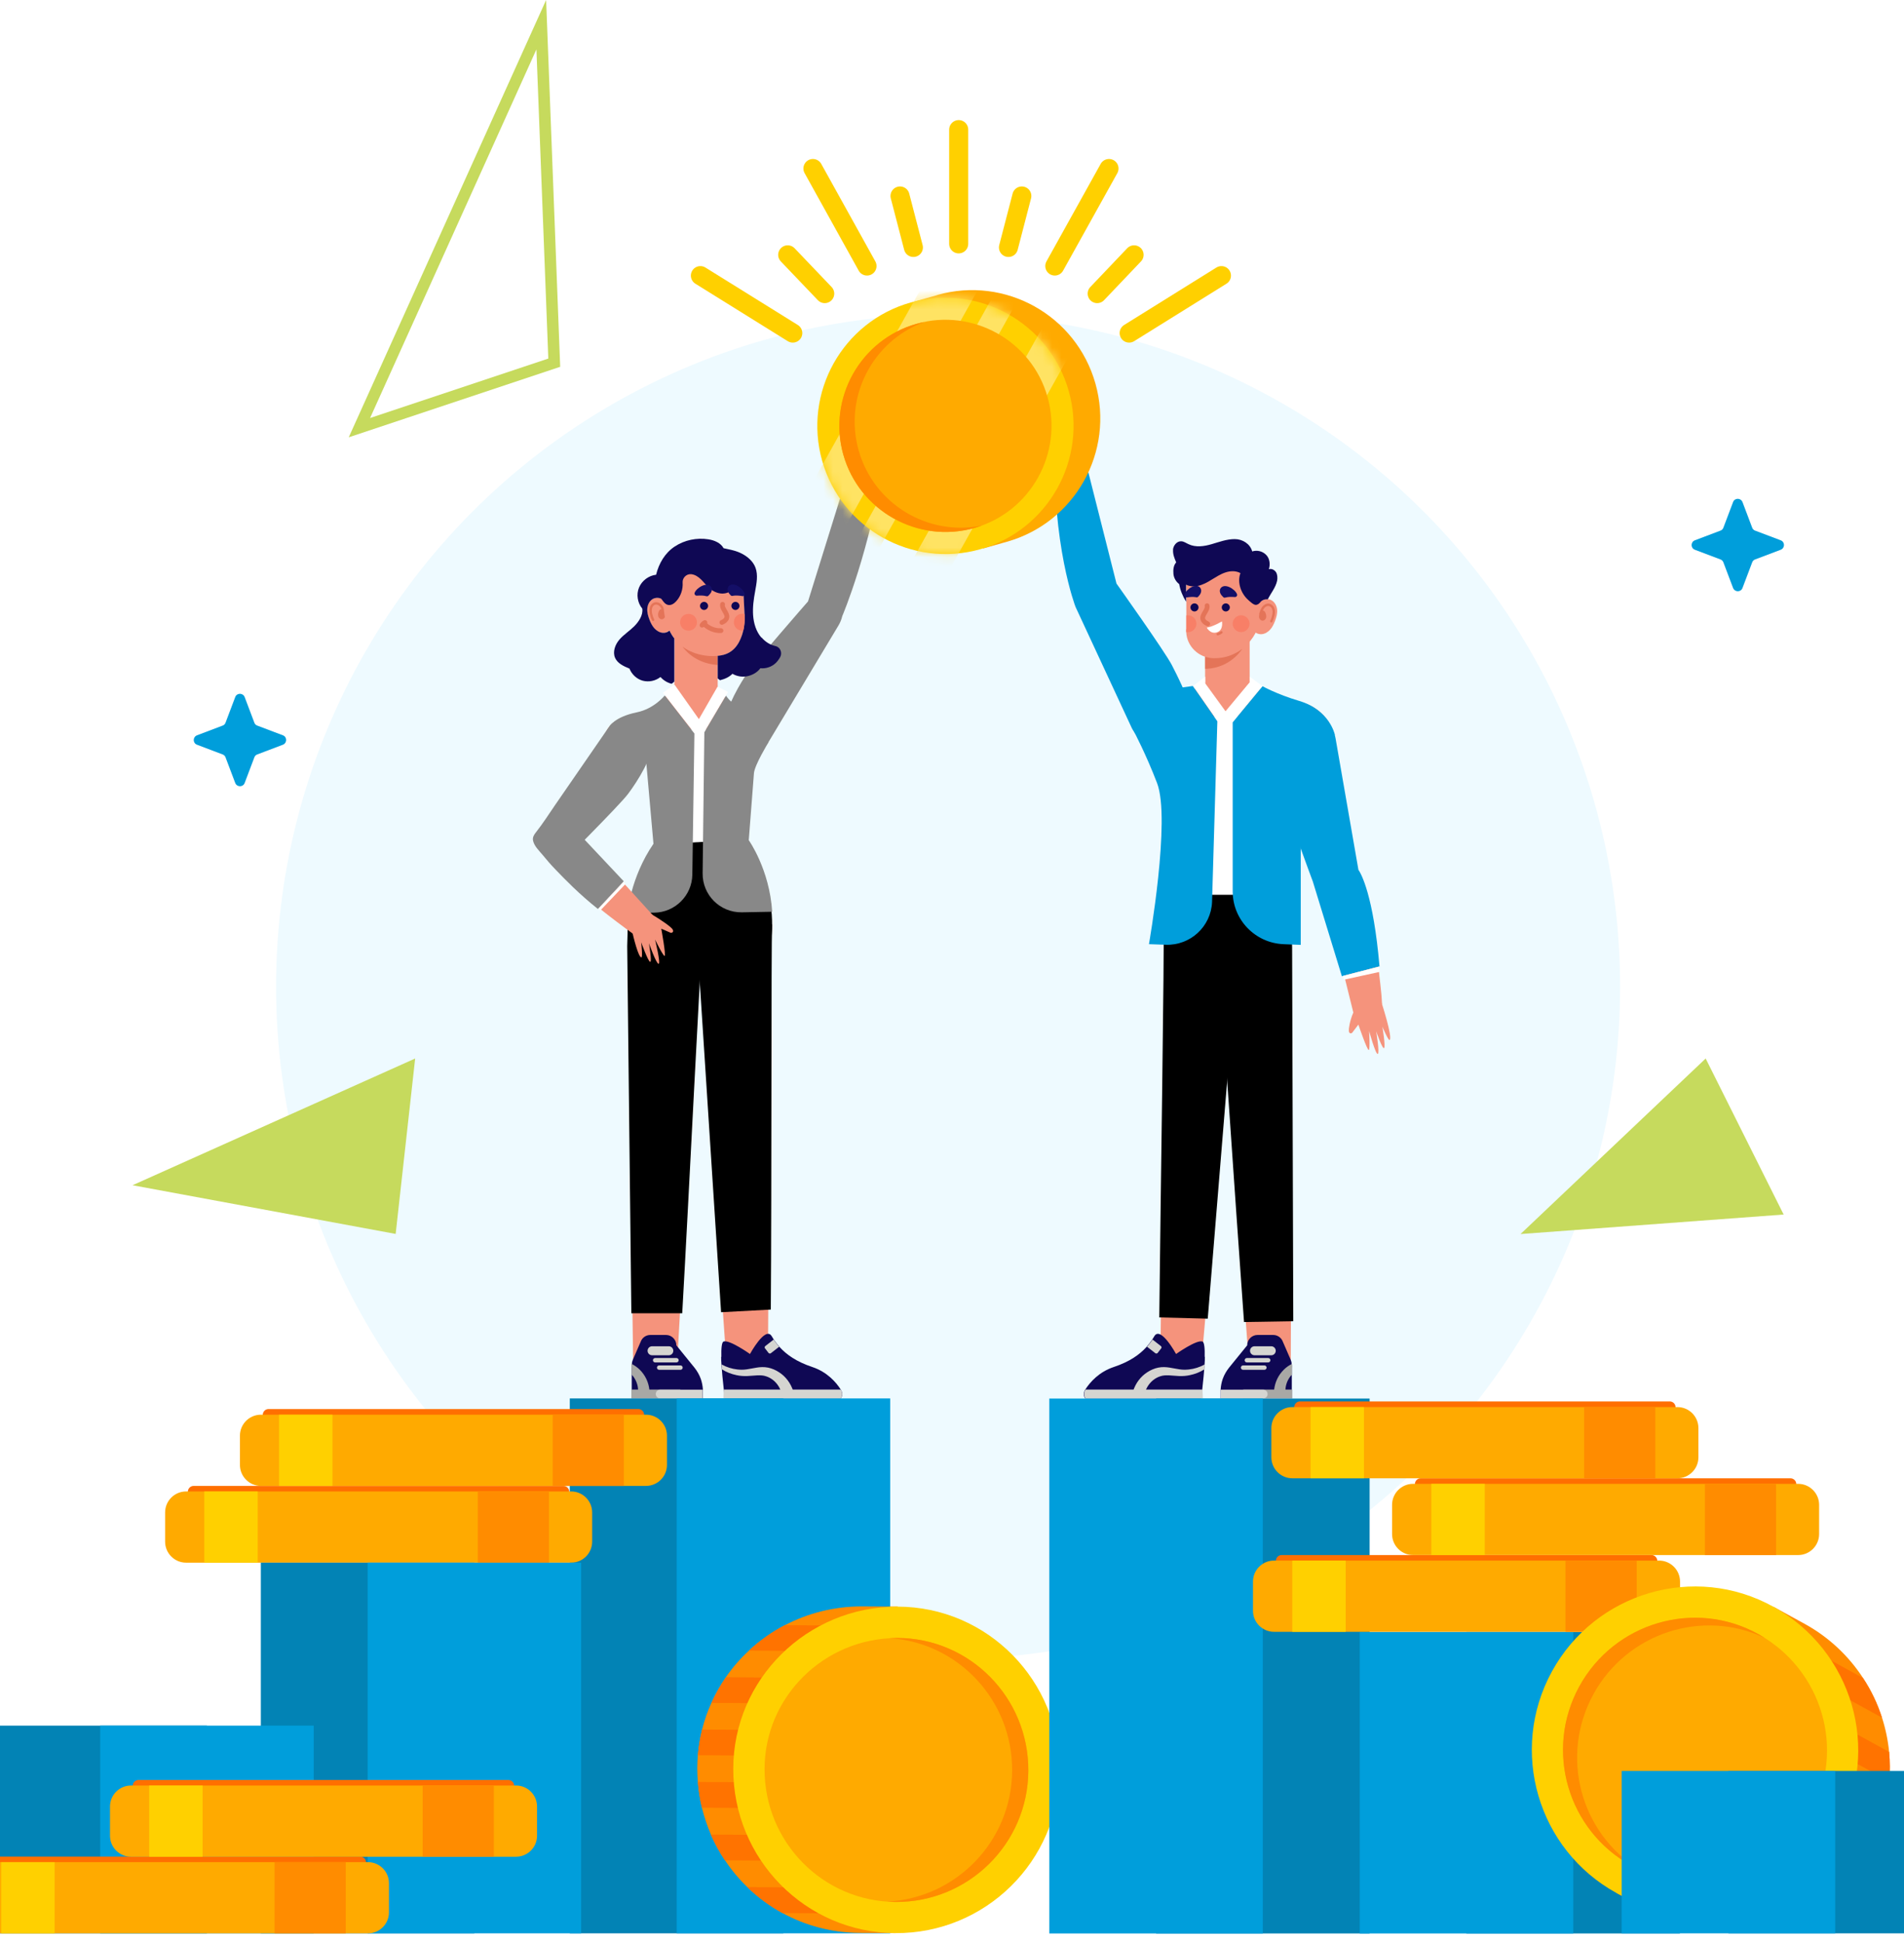 <svg width="200" height="204" viewBox="0 0 200 204" fill="none" xmlns="http://www.w3.org/2000/svg">
<g clip-path="url(#clip0_46_1192)">
<g filter="url(#filter0_g_46_1192)">
<circle cx="99.589" cy="103.589" r="70.589" fill="#EEFAFF"/>
</g>
<path d="M58.843 38.508L57.365 0L36.633 45.912L58.855 38.508H58.843ZM57.595 37.648L38.874 43.888L56.347 5.186L57.595 37.648Z" fill="#C6DA5D"/>
<path d="M13.922 124.44L41.561 129.553L43.609 111.135L13.922 124.44Z" fill="#C6DA5D"/>
<path d="M159.719 129.565L187.358 127.517L179.167 111.135L159.719 129.565Z" fill="#C6DA5D"/>
<path d="M183.037 52.716L184.055 55.406C184.103 55.552 184.225 55.661 184.358 55.709L187.048 56.727C187.508 56.897 187.508 57.539 187.048 57.721L184.358 58.739C184.213 58.787 184.103 58.908 184.055 59.041L183.037 61.731C182.868 62.192 182.225 62.192 182.044 61.731L181.026 59.041C180.977 58.896 180.856 58.787 180.723 58.739L178.033 57.721C177.572 57.551 177.572 56.909 178.033 56.727L180.723 55.709C180.868 55.661 180.977 55.54 181.026 55.406L182.044 52.716C182.213 52.256 182.855 52.256 183.037 52.716Z" fill="#009EDB"/>
<path d="M25.701 73.188L26.719 75.878C26.767 76.024 26.889 76.133 27.022 76.181L29.712 77.199C30.172 77.369 30.172 78.011 29.712 78.193L27.022 79.211C26.877 79.259 26.767 79.38 26.719 79.514L25.701 82.204C25.532 82.664 24.889 82.664 24.708 82.204L23.69 79.514C23.641 79.368 23.52 79.259 23.387 79.211L20.697 78.193C20.236 78.023 20.236 77.381 20.697 77.199L23.387 76.181C23.532 76.133 23.641 76.012 23.69 75.878L24.708 73.188C24.877 72.728 25.52 72.728 25.701 73.188Z" fill="#009EDB"/>
<path d="M130.828 138.318C131.107 142.087 131.289 144.522 131.289 144.522H135.578L135.602 138.185L130.84 138.318H130.828Z" fill="#F5937C"/>
<path d="M117.292 61.29C117.292 61.29 122.381 68.439 123.096 69.832C123.605 70.814 124.719 73.031 125.192 74.715C125.434 75.612 125.24 76.569 124.707 77.333C123.774 78.229 123.447 78.072 122.684 78.46C121.412 79.09 119.436 77.612 118.879 76.424L112.978 63.725C112.978 63.725 110.446 57.218 110.809 46.24L113.426 46.046L117.28 61.278L117.292 61.29Z" fill="#009EDB"/>
<path d="M121.887 144.535H126.067L126.685 137.507L121.948 137.374C121.899 141.675 121.875 144.535 121.875 144.535H121.887Z" fill="#F5937C"/>
<path d="M130.243 94.684L122.222 97.216C122.319 99.664 121.907 125.704 121.773 138.318L126.863 138.451L130.049 99.482L130.231 94.684H130.243Z" fill="black"/>
<path d="M124.602 66.064C124.602 66.161 124.602 66.258 124.602 66.355C124.662 67.87 125.934 69.093 127.485 69.106H127.691C130.309 69.069 132.453 66.791 132.453 64.174V61.108C132.453 61.108 132.49 58.733 130.357 58.249C128.891 57.921 126.71 58.576 125.498 59.024C124.965 59.218 124.614 59.727 124.614 60.284V65.967C124.614 65.967 124.614 66.028 124.614 66.052L124.602 66.064Z" fill="#F5937C"/>
<path d="M126.588 72.644H131.266V64.646H126.588V72.644Z" fill="#F5937C"/>
<path d="M132.128 63.907C132.128 63.567 132.297 63.228 132.588 63.046C132.879 62.865 133.254 62.852 133.557 63.022C133.909 63.216 134.115 63.616 134.151 64.016C134.187 64.416 134.078 64.816 133.933 65.191C133.812 65.518 133.654 65.846 133.424 66.1C133.194 66.354 132.879 66.56 132.527 66.585C132.176 66.609 131.813 66.451 131.643 66.136C131.461 65.773 131.582 65.337 131.643 64.937C131.691 64.537 131.885 64.21 132.14 63.895L132.128 63.907Z" fill="#F5937C"/>
<path d="M133.012 64.683C133.012 64.804 132.988 64.913 132.915 65.01C132.842 65.107 132.733 65.168 132.624 65.168C132.467 65.168 132.321 65.034 132.273 64.889C132.224 64.731 132.261 64.574 132.309 64.416C132.346 64.319 132.406 64.222 132.491 64.162C132.83 63.932 133 64.428 133 64.683H133.012Z" fill="#E47458"/>
<path d="M132.398 64.44C132.471 64.21 132.544 63.98 132.689 63.786C132.835 63.592 133.077 63.459 133.319 63.507C133.525 63.556 133.695 63.725 133.756 63.931C133.828 64.137 133.804 64.356 133.768 64.561C133.719 64.792 133.646 65.022 133.537 65.228" stroke="#E47458" stroke-width="0.25" stroke-linecap="round" stroke-linejoin="round"/>
<path d="M126.594 68.96V70.22H126.618C128.23 70.196 129.635 69.372 130.495 68.124C129.708 68.717 128.738 69.093 127.684 69.105H127.49C127.187 69.105 126.885 69.044 126.606 68.96H126.594Z" fill="#E47458"/>
<path d="M140.207 77.672C140.05 76.133 139.02 74.715 137.578 74.049C136.681 73.637 135.675 73.503 134.718 73.249C133.385 72.897 132.125 72.279 131.035 71.443H126.842C125.752 72.279 124.491 72.885 123.159 73.249C122.541 73.418 121.911 73.528 121.305 73.685C121.377 75.018 121.511 76.339 121.717 77.672H140.219H140.207Z" fill="#F5937C"/>
<path d="M136.314 77.102L135.551 94.26H122.392L121.531 76.739L136.314 77.102Z" fill="white"/>
<path d="M130.226 75.248H126.93V78.374H130.226V75.248Z" fill="white"/>
<path d="M122.637 93.946H135.142L135.554 94.261C135.554 94.261 135.929 98.962 135.554 99.568C135.178 100.174 124.964 101.313 122.407 99.568C122.407 99.568 121.983 95.533 122.383 94.261C122.419 94.164 122.504 94.055 122.625 93.946H122.637Z" fill="black"/>
<path d="M135.727 99.495L135.594 94.697L127.742 97.229C127.997 99.737 129.778 126.553 130.675 138.803L135.848 138.718L135.727 99.507V99.495Z" fill="black"/>
<path d="M123.211 57.727C123.247 57.266 123.623 56.806 124.083 56.83C124.362 56.842 124.592 57.024 124.847 57.133C125.598 57.496 126.483 57.363 127.27 57.133C128.07 56.903 128.857 56.6 129.694 56.6C130.518 56.6 131.317 57.097 131.535 57.896C132.044 57.727 132.626 57.872 133.001 58.26C133.377 58.636 133.45 59.266 133.28 59.762C133.559 59.665 133.886 59.835 134.044 60.09C134.189 60.344 134.201 60.671 134.153 60.962C134.007 61.677 133.498 62.271 133.171 62.925C132.965 62.901 132.747 62.949 132.577 63.058C132.529 63.095 132.468 63.131 132.432 63.167C132.299 63.349 132.129 63.507 131.899 63.507C131.644 63.495 131.305 63.155 131.111 62.986C130.348 62.307 129.936 61.132 130.299 60.174C129.827 59.908 129.233 59.932 128.724 60.102C128.203 60.271 127.755 60.574 127.282 60.853C126.822 61.144 126.337 61.41 125.804 61.519C125.404 61.604 124.956 61.568 124.592 61.386V63.179C124.241 62.61 123.974 61.98 123.865 61.325C123.526 61.071 123.296 60.671 123.259 60.247C123.223 59.823 123.259 59.362 123.55 59.047C123.368 58.623 123.187 58.187 123.223 57.727H123.211Z" fill="#0F0854"/>
<path d="M142.688 91.304L140.289 77.514C140.071 76.23 138.544 74.279 137.151 74.558C136.315 74.728 136.048 74.497 134.909 75.115C134.194 75.709 133.758 76.594 133.758 77.527C133.758 79.284 134.279 81.707 134.509 82.798C134.836 84.337 137.902 92.552 137.902 92.552L140.955 102.5L144.905 101.47C144.263 93.982 142.967 91.716 142.688 91.316V91.304Z" fill="#009EDB"/>
<path d="M141.195 102.427L142.189 106.438L144.697 105.675C144.697 105.675 145.17 105.457 145.17 105.408C145.109 103.954 144.891 102.67 144.794 101.494L141.195 102.427Z" fill="#F5937C"/>
<path d="M143.972 104.512C143.972 104.512 144.408 103.894 145.123 105.275C145.123 105.275 146.31 108.922 145.971 109.189C145.838 109.298 145.208 107.795 145.208 107.795C145.208 107.795 145.559 109.855 145.389 110.037C145.22 110.219 144.553 108.268 144.553 108.268C144.553 108.268 144.941 110.558 144.723 110.655C144.505 110.752 143.814 108.256 143.814 108.256C143.814 108.256 143.935 110.182 143.778 110.243C143.62 110.316 142.687 107.577 142.687 107.577L142.021 108.45C142.021 108.45 141.718 108.631 141.682 108.232C141.645 107.82 142.142 104.924 143.996 104.524L143.972 104.512Z" fill="#F5937C"/>
<path d="M128.336 63.773C128.336 64.004 128.53 64.198 128.761 64.198C128.991 64.198 129.185 64.004 129.185 63.773C129.185 63.543 128.991 63.349 128.761 63.349C128.53 63.349 128.336 63.543 128.336 63.773Z" fill="#0F0854"/>
<path d="M125.047 63.773C125.047 64.004 125.241 64.198 125.471 64.198C125.702 64.198 125.896 64.004 125.896 63.773C125.896 63.543 125.702 63.349 125.471 63.349C125.241 63.349 125.047 63.543 125.047 63.773Z" fill="#0F0854"/>
<path d="M129.677 62.683C129.29 62.659 129.023 62.659 128.696 62.744C128.611 62.768 128.538 62.768 128.405 62.598C128.187 62.392 128.042 62.065 128.199 61.786C128.611 61.156 129.726 61.847 129.932 62.368C130.017 62.526 129.859 62.719 129.677 62.683Z" fill="#140F67"/>
<path d="M124.404 62.428C124.573 61.895 125.64 61.132 126.088 61.725C126.27 62.004 126.148 62.331 125.942 62.55C125.821 62.719 125.749 62.731 125.664 62.707C125.337 62.646 125.07 62.671 124.682 62.719C124.513 62.768 124.343 62.586 124.416 62.416L124.404 62.428Z" fill="#140F67"/>
<path d="M126.792 63.592C126.852 63.835 126.695 64.077 126.561 64.307C126.428 64.525 126.283 64.78 126.355 65.022C126.416 65.24 126.634 65.398 126.864 65.495" stroke="#E47458" stroke-width="0.5" stroke-linecap="round" stroke-linejoin="round"/>
<path d="M129.484 65.483C129.484 65.98 129.884 66.367 130.369 66.367C130.854 66.367 131.253 65.967 131.253 65.483C131.253 64.998 130.854 64.598 130.369 64.598C129.884 64.598 129.484 64.998 129.484 65.483Z" fill="#F87F67"/>
<path d="M124.602 66.064C124.602 66.161 124.602 66.258 124.602 66.355C124.65 66.367 124.711 66.379 124.771 66.379C125.268 66.379 125.668 65.98 125.668 65.483C125.668 64.986 125.268 64.598 124.771 64.598C124.711 64.598 124.662 64.598 124.614 64.622V65.992C124.614 65.992 124.614 66.052 124.614 66.076L124.602 66.064Z" fill="#F87F67"/>
<path d="M128.357 65.24C128.357 65.24 127.412 65.809 126.758 65.894C126.758 65.894 127.158 66.658 127.885 66.367C128.527 66.112 128.357 65.24 128.357 65.24Z" fill="white"/>
<path d="M128.302 66.392C128.193 66.477 128.06 66.549 127.914 66.586" stroke="#E47458" stroke-width="0.25" stroke-linecap="round" stroke-linejoin="round"/>
<path d="M126.565 142.451C126.565 142.705 126.553 142.972 126.529 143.251C126.529 143.42 126.505 143.59 126.493 143.76C126.468 144.002 126.456 144.244 126.432 144.487C126.384 145.008 126.335 145.492 126.287 145.892C126.226 146.45 126.178 146.825 126.178 146.825H114C114 146.825 113.649 146.425 114 145.892C114.497 145.117 115.43 144.05 116.981 143.529C118.689 142.96 119.707 142.209 120.398 141.457C120.422 141.433 120.446 141.409 120.458 141.385C120.664 141.154 120.834 140.924 120.991 140.706C121.016 140.682 121.028 140.658 121.04 140.633C121.125 140.512 121.185 140.391 121.258 140.282C121.924 139.191 123.536 142.16 123.536 142.16C123.536 142.16 125.705 140.621 126.311 140.851C126.505 140.924 126.565 141.591 126.541 142.463L126.565 142.451Z" fill="#0F0854"/>
<path d="M126.312 145.891C126.349 146.448 126.349 146.824 126.349 146.824H114.026C114.026 146.824 113.687 146.412 114.026 145.891H126.325H126.312Z" fill="#D5D5D1"/>
<path d="M121.975 141.565L121.611 142.038C121.551 142.122 121.43 142.135 121.357 142.074L120.484 141.395C120.69 141.165 120.86 140.935 121.018 140.717C121.042 140.693 121.054 140.668 121.066 140.644L121.938 141.323C122.023 141.383 122.035 141.504 121.975 141.577V141.565Z" fill="#D5D5D1"/>
<path d="M126.548 143.262C126.548 143.432 126.524 143.602 126.512 143.771C126.051 144.062 125.53 144.268 124.997 144.377C124.634 144.462 124.246 144.486 123.858 144.474C123.482 144.462 123.119 144.413 122.792 144.401C122.453 144.389 122.162 144.401 121.883 144.498C121.604 144.583 121.35 144.729 121.12 144.91C120.659 145.286 120.344 145.819 120.235 146.364L119.023 146.049C119.29 145.225 119.811 144.523 120.514 144.074C120.865 143.844 121.253 143.674 121.665 143.589C122.077 143.505 122.501 143.529 122.865 143.589C123.24 143.65 123.579 143.723 123.907 143.771C124.234 143.82 124.561 143.82 124.888 143.783C125.458 143.723 126.027 143.541 126.536 143.262H126.548Z" fill="#D5D5D1"/>
<path d="M135.731 146.813H128.219V146.134C128.219 146.049 128.219 145.965 128.219 145.88C128.243 145.504 128.316 145.129 128.437 144.777C128.594 144.341 128.825 143.941 129.115 143.578L131.006 141.251C131.006 140.657 131.49 140.161 132.096 140.161H133.732C134.192 140.161 134.592 140.439 134.75 140.863L135.562 142.729C135.61 142.838 135.646 142.96 135.671 143.081C135.671 143.093 135.671 143.105 135.671 143.117C135.671 143.141 135.671 143.153 135.671 143.178C135.695 143.299 135.707 143.432 135.695 143.565C135.695 143.699 135.695 143.868 135.695 144.05C135.695 144.123 135.695 144.208 135.695 144.292C135.695 144.474 135.695 144.68 135.695 144.898C135.695 145.189 135.695 145.516 135.695 145.868C135.695 146.159 135.695 146.461 135.695 146.789L135.731 146.813Z" fill="#0F0854"/>
<path d="M130.586 146.145V146.824H135.736C135.736 146.497 135.736 146.194 135.736 145.891H130.598C130.598 145.976 130.598 146.06 130.598 146.145H130.586Z" fill="#A8A8A5"/>
<path d="M131.777 142.293H133.534C133.801 142.293 134.007 142.075 134.007 141.821C134.007 141.554 133.789 141.348 133.534 141.348H131.777C131.511 141.348 131.305 141.566 131.305 141.821C131.305 142.087 131.523 142.293 131.777 142.293Z" fill="#D5D5D1"/>
<path d="M130.972 143.044H133.214C133.335 143.044 133.444 142.947 133.444 142.813C133.444 142.692 133.347 142.583 133.214 142.583H130.972C130.851 142.583 130.742 142.68 130.742 142.813C130.742 142.935 130.839 143.044 130.972 143.044Z" fill="#D5D5D1"/>
<path d="M130.574 143.819H132.816C132.937 143.819 133.046 143.722 133.046 143.589C133.046 143.468 132.949 143.359 132.816 143.359H130.574C130.453 143.359 130.344 143.456 130.344 143.589C130.344 143.71 130.441 143.819 130.574 143.819Z" fill="#D5D5D1"/>
<path d="M128.219 145.904V146.825H132.69C132.944 146.825 133.15 146.619 133.15 146.365C133.15 146.11 132.944 145.904 132.69 145.904H128.219Z" fill="#D5D5D1"/>
<path d="M135.714 143.589C135.714 143.723 135.714 143.892 135.714 144.074C135.714 144.147 135.714 144.231 135.714 144.316C135.666 144.365 135.617 144.425 135.569 144.474C135.217 144.91 135.023 145.467 135.023 146.001L133.836 145.928C133.921 145.116 134.284 144.365 134.854 143.807C135.096 143.565 135.387 143.359 135.702 143.202C135.726 143.323 135.738 143.456 135.726 143.589H135.714Z" fill="#A8A8A5"/>
<path d="M141.055 102.463L141.164 102.863L144.92 102.039L144.859 101.482L141.055 102.463Z" fill="white"/>
<path d="M126.597 71.043L126.609 71.758L128.73 74.678L131.274 71.625V71.043L132.631 72.049L128.669 76.847L125.312 72.025L126.597 71.043Z" fill="white"/>
<path d="M119.137 76.847C119.137 76.847 120.373 79.174 121.536 82.203C123.002 85.996 120.688 99.131 120.688 99.131L122.445 99.192C125.026 99.288 127.207 97.289 127.316 94.708L127.873 75.733L125.293 72.025L120.312 72.716L119.125 76.835L119.137 76.847Z" fill="#009EDB"/>
<path d="M132.623 72.05L129.484 75.843V93.594C129.484 96.563 131.835 98.999 134.804 99.132L136.633 99.205V84.495L140.208 77.127C140.208 77.127 139.687 74.546 136.464 73.589C134.101 72.886 132.623 72.05 132.623 72.05Z" fill="#009EDB"/>
<path d="M75.926 137.616L76.399 144.377H80.652C80.652 144.377 80.676 141.554 80.7 137.288L75.914 137.616H75.926Z" fill="#F5937C"/>
<path d="M92.267 48.046L89.759 47.464L84.876 63.144C84.876 63.144 79.096 69.736 78.236 71.056C77.375 72.377 75.812 75.225 76.127 76.594C76.2 77.333 76.624 78.06 77.351 78.508C78.551 79.272 80.102 78.969 80.768 77.842L88.05 65.713C88.244 65.397 88.39 65.046 88.475 64.683C88.475 64.683 91.407 57.849 92.885 48.058H92.255L92.267 48.046Z" fill="#888888"/>
<path d="M75.388 64.488H70.844V72.485H75.388V64.488Z" fill="#F5937C"/>
<path d="M69.999 63.761C69.999 63.422 69.83 63.082 69.539 62.901C69.248 62.719 68.873 62.707 68.57 62.876C68.218 63.07 68.012 63.47 67.976 63.87C67.939 64.27 68.049 64.67 68.194 65.045C68.315 65.373 68.473 65.7 68.703 65.954C68.933 66.221 69.248 66.415 69.6 66.439C69.951 66.463 70.314 66.306 70.484 65.99C70.678 65.627 70.545 65.191 70.484 64.791C70.423 64.391 70.242 64.064 69.987 63.749L69.999 63.761Z" fill="#F5937C"/>
<path d="M69.125 64.537C69.125 64.659 69.149 64.768 69.222 64.865C69.295 64.962 69.404 65.022 69.513 65.022C69.67 65.022 69.816 64.889 69.864 64.743C69.913 64.586 69.876 64.428 69.828 64.271C69.791 64.174 69.731 64.077 69.634 64.016C69.295 63.786 69.125 64.283 69.125 64.537Z" fill="#E47458"/>
<path d="M69.743 64.294C69.671 64.064 69.598 63.834 69.453 63.64C69.307 63.446 69.065 63.312 68.822 63.361C68.616 63.397 68.447 63.579 68.386 63.785C68.326 63.991 68.338 64.209 68.374 64.415C68.422 64.645 68.495 64.876 68.604 65.082" stroke="#E47458" stroke-width="0.25" stroke-linecap="round" stroke-linejoin="round"/>
<path d="M78.084 66.221C78.047 66.391 77.999 66.548 77.938 66.718C77.599 67.687 76.993 68.693 75.539 68.85C73.031 69.129 69.929 67.844 69.711 63.713V61.507C69.711 59.132 71.904 57.206 74.388 57.557C75.576 57.715 76.836 58.199 77.975 59.253L78.217 64.488V64.573C78.241 65.13 78.217 65.688 78.084 66.221Z" fill="#F5937C"/>
<path d="M75.379 68.862V69.819C74.01 69.722 72.616 69.141 71.695 67.893C72.774 68.692 74.143 68.971 75.379 68.862Z" fill="#E47458"/>
<path d="M77.991 74.472C76.634 73.891 75.507 72.667 74.937 71.14H71.157C70.587 72.655 69.448 73.891 68.103 74.472C67.437 74.763 66.722 74.885 66.019 75.103C65.329 75.309 64.626 75.612 64.105 76.169C63.741 76.557 63.475 77.102 63.414 77.659H78.003C78.621 76.787 79.287 75.975 79.833 75.03C79.215 74.86 78.585 74.727 77.991 74.472Z" fill="#F5937C"/>
<path d="M81.1 97.072L73.078 94.539L73.26 99.338L75.744 137.774L80.966 137.495C81.063 124.905 81.003 99.507 81.1 97.06V97.072Z" fill="black"/>
<path d="M66.527 144.377H71.058C71.058 144.377 71.216 141.651 71.446 137.494H66.43L66.527 144.377Z" fill="#F5937C"/>
<path d="M68.924 95.472C67.47 95 65.98 96.066 65.931 97.581L65.883 99.338L66.319 137.882H71.663C72.377 125.365 73.626 99.531 73.88 97.072L68.924 95.472Z" fill="black"/>
<path d="M78.476 89.025H68.831L67.57 76.593H79.506L78.476 89.025Z" fill="white"/>
<path d="M68.757 88.662C68.757 88.662 65.801 94.285 65.934 98.138L81.02 98.356C81.02 98.356 81.82 93.8 78.499 88.129L68.769 88.675L68.757 88.662Z" fill="black"/>
<path d="M79.981 66.948C79.423 66.306 79.169 65.446 79.108 64.598C79.048 63.749 79.169 62.901 79.326 62.053C79.472 61.241 79.641 60.393 79.363 59.617C79.12 58.951 78.551 58.454 77.921 58.127C77.291 57.8 76.697 57.715 76.006 57.557C75.703 57 75.037 56.721 74.407 56.624C73.195 56.431 71.911 56.697 70.881 57.376C69.851 58.054 69.209 59.145 68.918 60.344C68.142 60.429 67.427 60.962 67.124 61.69C66.822 62.416 66.967 63.301 67.464 63.895C67.573 64.585 67.088 65.288 66.603 65.773C66.107 66.258 65.513 66.633 65.064 67.154C64.616 67.675 64.338 68.427 64.604 69.057C64.859 69.65 65.513 69.953 66.119 70.196C66.361 70.802 66.882 71.298 67.512 71.468C68.154 71.638 68.857 71.492 69.378 71.08C69.705 71.444 70.093 71.674 70.553 71.795C70.663 71.698 70.723 71.662 70.832 71.565V67.033C70.638 66.791 70.469 66.512 70.323 66.209C70.129 66.379 69.875 66.464 69.621 66.439C69.269 66.415 68.954 66.209 68.724 65.955C68.494 65.688 68.336 65.373 68.215 65.046C68.07 64.67 67.96 64.27 67.997 63.871C68.033 63.471 68.227 63.071 68.591 62.877C68.845 62.744 69.148 62.731 69.415 62.841C69.439 62.865 69.487 62.901 69.511 62.925C69.681 63.168 69.863 63.434 70.154 63.507C70.481 63.592 70.808 63.374 71.038 63.119C71.511 62.598 71.753 61.871 71.705 61.168C71.668 60.684 72.092 60.248 72.577 60.284C72.977 60.308 73.34 60.55 73.631 60.829C73.922 61.108 74.164 61.447 74.467 61.714C74.855 62.065 75.364 62.32 75.885 62.32C76.406 62.32 76.951 62.053 77.181 61.58C77.388 61.823 77.63 62.174 77.909 62.295C77.969 62.32 78.042 62.344 78.102 62.356L78.212 64.561C78.248 65.288 78.163 66.015 77.933 66.706C77.594 67.675 76.988 68.681 75.534 68.839C75.485 68.839 75.437 68.839 75.388 68.851V71.226C75.485 71.311 75.534 71.335 75.63 71.42C76.127 71.298 76.6 71.092 76.939 70.741C77.412 71.02 77.969 71.105 78.502 70.996C79.035 70.886 79.556 70.596 79.871 70.159C80.465 70.22 81.071 70.014 81.495 69.602C81.665 69.432 81.822 69.226 81.956 68.984C82.198 68.524 81.956 67.942 81.459 67.833C80.889 67.712 80.368 67.372 79.993 66.924L79.981 66.948Z" fill="#0F0854"/>
<path d="M74.38 63.616C74.38 63.847 74.186 64.041 73.956 64.041C73.725 64.041 73.531 63.847 73.531 63.616C73.531 63.386 73.725 63.191 73.956 63.191C74.186 63.191 74.38 63.386 74.38 63.616Z" fill="#0F0854"/>
<path d="M77.677 63.616C77.677 63.847 77.483 64.041 77.253 64.041C77.022 64.041 76.828 63.847 76.828 63.616C76.828 63.386 77.022 63.191 77.253 63.191C77.483 63.191 77.677 63.386 77.677 63.616Z" fill="#0F0854"/>
<path d="M72.972 62.223C73.178 61.702 74.293 61.023 74.705 61.641C74.875 61.944 74.705 62.247 74.499 62.453C74.366 62.611 74.293 62.623 74.208 62.598C73.881 62.514 73.615 62.514 73.227 62.538C73.045 62.574 72.9 62.38 72.972 62.223Z" fill="#140F67"/>
<path d="M77.924 62.573C77.536 62.525 77.27 62.501 76.943 62.561C76.858 62.586 76.785 62.561 76.664 62.404C76.458 62.186 76.337 61.846 76.519 61.58C76.979 60.986 78.033 61.749 78.203 62.283C78.276 62.452 78.106 62.634 77.936 62.586L77.924 62.573Z" fill="#140F67"/>
<path d="M75.901 63.447C75.84 63.689 75.998 63.931 76.131 64.161C76.264 64.392 76.41 64.634 76.337 64.876C76.276 65.094 76.058 65.252 75.828 65.349" stroke="#E47458" stroke-width="0.5" stroke-linecap="round" stroke-linejoin="round"/>
<path d="M73.953 65.494C74.414 65.966 75.08 66.245 75.734 66.209" stroke="#E47458" stroke-width="0.5" stroke-linecap="round" stroke-linejoin="round"/>
<path d="M73.742 65.64C73.815 65.519 73.924 65.421 74.046 65.361" stroke="#E47458" stroke-width="0.5" stroke-linecap="round" stroke-linejoin="round"/>
<path d="M72.322 66.221C72.811 66.221 73.207 65.825 73.207 65.337C73.207 64.848 72.811 64.452 72.322 64.452C71.834 64.452 71.438 64.848 71.438 65.337C71.438 65.825 71.834 66.221 72.322 66.221Z" fill="#F87F67"/>
<path d="M78.079 66.221C78.079 66.221 78.019 66.221 77.971 66.221C77.474 66.221 77.086 65.821 77.086 65.324C77.086 64.827 77.486 64.439 77.971 64.439C78.055 64.439 78.14 64.439 78.213 64.476V64.56C78.237 65.118 78.213 65.675 78.079 66.208V66.221Z" fill="#F87F67"/>
<path d="M75.75 142.451C75.75 142.705 75.762 142.972 75.786 143.251C75.786 143.42 75.811 143.59 75.823 143.76C75.847 144.002 75.859 144.244 75.883 144.487C75.932 145.008 75.98 145.492 76.029 145.892C76.089 146.45 76.138 146.825 76.138 146.825H88.315C88.315 146.825 88.667 146.425 88.315 145.892C87.819 145.117 86.885 144.05 85.335 143.529C83.626 142.96 82.608 142.209 81.918 141.457C81.893 141.433 81.869 141.409 81.857 141.385C81.651 141.154 81.481 140.924 81.324 140.706C81.3 140.682 81.287 140.658 81.275 140.633C81.191 140.512 81.13 140.391 81.057 140.282C80.391 139.191 78.779 142.16 78.779 142.16C78.779 142.16 76.61 140.621 76.004 140.851C75.811 140.924 75.75 141.591 75.774 142.463L75.75 142.451Z" fill="#0F0854"/>
<path d="M76.028 145.891C75.992 146.448 75.992 146.824 75.992 146.824H88.315C88.315 146.824 88.654 146.412 88.315 145.891H76.016H76.028Z" fill="#D5D5D1"/>
<path d="M80.358 141.565L80.722 142.038C80.782 142.122 80.903 142.135 80.976 142.074L81.849 141.395C81.643 141.165 81.473 140.935 81.315 140.717C81.291 140.693 81.279 140.668 81.267 140.644L80.394 141.323C80.31 141.383 80.298 141.504 80.358 141.577V141.565Z" fill="#D5D5D1"/>
<path d="M75.797 143.262C75.797 143.432 75.821 143.602 75.833 143.771C76.294 144.062 76.815 144.268 77.348 144.377C77.711 144.462 78.099 144.486 78.487 144.474C78.862 144.462 79.226 144.413 79.553 144.401C79.892 144.389 80.183 144.401 80.462 144.498C80.741 144.583 80.995 144.729 81.225 144.91C81.686 145.286 82.001 145.819 82.11 146.364L83.322 146.049C83.055 145.225 82.534 144.523 81.831 144.074C81.48 143.844 81.092 143.674 80.68 143.589C80.268 143.505 79.844 143.529 79.481 143.589C79.105 143.65 78.766 143.723 78.438 143.771C78.111 143.82 77.784 143.82 77.457 143.783C76.887 143.723 76.318 143.541 75.809 143.262H75.797Z" fill="#D5D5D1"/>
<path d="M66.32 146.813H73.833V146.134C73.833 146.049 73.833 145.965 73.833 145.88C73.809 145.504 73.736 145.129 73.615 144.777C73.457 144.341 73.227 143.941 72.936 143.578L71.046 141.251C71.046 140.657 70.561 140.161 69.955 140.161H68.32C67.859 140.161 67.459 140.439 67.302 140.863L66.49 142.729C66.442 142.838 66.405 142.96 66.381 143.081C66.381 143.093 66.381 143.105 66.381 143.117C66.381 143.141 66.381 143.153 66.381 143.178C66.357 143.299 66.344 143.432 66.357 143.565C66.357 143.699 66.357 143.868 66.357 144.05C66.357 144.123 66.357 144.208 66.357 144.292C66.357 144.474 66.357 144.68 66.357 144.898C66.357 145.189 66.357 145.516 66.357 145.868C66.357 146.159 66.357 146.461 66.357 146.789L66.32 146.813Z" fill="#0F0854"/>
<path d="M71.47 146.145V146.824H66.32C66.32 146.497 66.32 146.194 66.32 145.891H71.458C71.458 145.976 71.458 146.06 71.458 146.145H71.47Z" fill="#A8A8A5"/>
<path d="M70.253 142.293H68.496C68.229 142.293 68.023 142.075 68.023 141.821C68.023 141.554 68.242 141.348 68.496 141.348H70.253C70.519 141.348 70.725 141.566 70.725 141.821C70.725 142.087 70.507 142.293 70.253 142.293Z" fill="#D5D5D1"/>
<path d="M71.058 143.044H68.816C68.695 143.044 68.586 142.947 68.586 142.813C68.586 142.692 68.683 142.583 68.816 142.583H71.058C71.179 142.583 71.288 142.68 71.288 142.813C71.288 142.935 71.191 143.044 71.058 143.044Z" fill="#D5D5D1"/>
<path d="M71.48 143.819H69.238C69.117 143.819 69.008 143.722 69.008 143.589C69.008 143.468 69.105 143.359 69.238 143.359H71.48C71.601 143.359 71.71 143.456 71.71 143.589C71.71 143.71 71.613 143.819 71.48 143.819Z" fill="#D5D5D1"/>
<path d="M73.814 145.904V146.825H69.343C69.089 146.825 68.883 146.619 68.883 146.365C68.883 146.098 69.089 145.904 69.343 145.904H73.814Z" fill="#D5D5D1"/>
<path d="M66.337 143.589C66.337 143.723 66.337 143.892 66.337 144.074C66.337 144.147 66.337 144.231 66.337 144.316C66.386 144.365 66.434 144.425 66.483 144.474C66.834 144.91 67.028 145.467 67.028 146.001L68.215 145.928C68.13 145.116 67.767 144.365 67.198 143.807C66.955 143.565 66.664 143.359 66.349 143.202C66.325 143.323 66.313 143.456 66.325 143.589H66.337Z" fill="#A8A8A5"/>
<path d="M70.844 71.868L69.633 72.74L73.498 77.696L76.479 72.656L75.376 72.086L73.413 75.503L70.844 71.868Z" fill="white"/>
<path d="M69.828 73.019C69.828 73.019 68.726 74.412 66.896 74.788C64.533 75.273 64 76.291 64 76.291L67.841 79.562L68.641 88.59C66.217 92.128 65.915 95.848 65.915 95.848L68.713 95.824C70.907 95.799 72.688 94.03 72.724 91.837L72.942 77.018L69.828 73.019Z" fill="#888888"/>
<path d="M70.662 97.591C70.553 97.361 69.474 96.586 68.469 96.016L66.336 97.519C66.566 98.525 67.051 100.475 67.366 100.524C67.535 100.548 67.354 98.936 67.354 98.936C67.354 98.936 68.057 100.912 68.287 100.984C68.517 101.057 68.166 99.034 68.166 99.034C68.166 99.034 68.941 101.227 69.183 101.19C69.426 101.166 68.808 98.646 68.808 98.646C68.808 98.646 69.644 100.378 69.814 100.366C69.983 100.354 69.462 97.507 69.462 97.507L70.468 97.943C70.468 97.943 70.831 97.943 70.662 97.579V97.591Z" fill="#F5937C"/>
<path d="M61.413 88.178C61.619 87.972 61.837 87.754 62.043 87.535C63.716 85.827 65.509 83.973 65.981 83.343C66.927 82.083 68.683 79.344 68.453 77.963C68.429 77.224 68.053 76.472 67.375 75.963C66.224 75.127 64.661 75.321 63.922 76.388L58.311 84.518C57.657 85.475 57.027 86.457 56.312 87.366C56.106 87.62 55.936 87.887 55.985 88.214C56.082 88.808 56.639 89.329 57.003 89.765C57.439 90.298 57.887 90.819 58.372 91.316C59.353 92.334 60.783 93.824 62.807 95.436L65.521 92.528L61.401 88.153L61.413 88.178Z" fill="#888888"/>
<path d="M68.649 96.175L65.45 92.649L62.93 95.339C64.081 96.26 65.377 97.241 66.819 98.283L68.649 96.163V96.175Z" fill="#F5937C"/>
<path d="M65.493 92.6L62.852 95.424L63.07 95.581L65.699 92.819L65.493 92.6Z" fill="white"/>
<path d="M76.253 73.019C76.253 73.019 76.677 73.77 77.61 74.194C78.955 74.8 80.36 75.103 80.36 75.103L80.7 77.975C80.7 77.975 79.27 80.314 79.197 81.174C79.124 82.034 78.652 88.214 78.652 88.214C78.652 88.214 80.833 91.267 81.112 95.727L77.925 95.787C75.635 95.824 73.781 93.97 73.805 91.692L73.987 76.884L76.265 73.031L76.253 73.019Z" fill="#888888"/>
<path d="M82.28 146.824H59.852V202.987H82.28V146.824Z" fill="#0283B5"/>
<path d="M93.507 146.824H71.078V202.987H93.507V146.824Z" fill="#009EDB"/>
<path d="M94.047 202.964L90.267 202.94C87.334 202.915 84.584 202.164 82.197 200.855C80.84 200.116 79.604 199.195 78.501 198.129C77.616 197.281 76.829 196.336 76.15 195.306C75.581 194.458 75.084 193.549 74.672 192.604C74.284 191.695 73.969 190.762 73.727 189.78C73.521 188.908 73.376 187.999 73.303 187.078C73.266 186.618 73.242 186.145 73.242 185.673C73.242 185.2 73.266 184.727 73.303 184.267C73.388 183.346 73.533 182.449 73.751 181.577C73.993 180.608 74.321 179.675 74.733 178.778C75.157 177.833 75.666 176.936 76.247 176.088C76.95 175.07 77.762 174.137 78.671 173.301C79.797 172.259 81.058 171.35 82.439 170.635C84.85 169.375 87.601 168.66 90.509 168.66L94.289 168.684L94.059 202.964H94.047Z" fill="#FF8C00"/>
<path d="M99.59 173.446L78.664 173.3C79.791 172.258 81.051 171.349 82.433 170.634L99.602 170.756L99.578 173.446H99.59Z" fill="#FF7300"/>
<path d="M99.558 178.96L74.742 178.79C75.166 177.845 75.675 176.948 76.257 176.1L99.582 176.258L99.558 178.96Z" fill="#FF7300"/>
<path d="M99.514 184.461L73.305 184.279C73.389 183.358 73.535 182.461 73.753 181.589L99.526 181.759L99.502 184.449L99.514 184.461Z" fill="#FF7300"/>
<path d="M99.478 189.962L73.729 189.792C73.523 188.92 73.377 188.011 73.305 187.09L99.49 187.272L99.465 189.962H99.478Z" fill="#FF7300"/>
<path d="M99.443 195.475L76.142 195.318C75.573 194.47 75.076 193.561 74.664 192.616L99.456 192.785L99.431 195.475H99.443Z" fill="#FF7300"/>
<path d="M99.394 200.976L82.188 200.855C80.831 200.116 79.595 199.195 78.492 198.129L99.418 198.274L99.394 200.964V200.976Z" fill="#FF7300"/>
<path d="M94.048 202.963C84.585 202.903 77.011 195.172 77.023 185.708C77.036 176.306 84.778 168.672 94.278 168.684C103.741 168.696 111.363 176.475 111.302 185.939C111.242 195.402 103.511 203.024 94.048 202.963Z" fill="#FFD000"/>
<path d="M94.077 199.692C86.419 199.644 80.3 193.391 80.312 185.745C80.312 178.148 86.577 171.968 94.259 171.98C101.917 171.992 108.073 178.281 108.024 185.927C107.976 193.585 101.723 199.74 94.077 199.692Z" fill="#FFAA00"/>
<path d="M94.067 199.692C93.788 199.692 93.497 199.68 93.219 199.656C100.477 199.268 106.269 193.282 106.317 185.915C106.366 178.547 100.683 172.465 93.437 171.992C93.703 171.98 93.97 171.968 94.249 171.968C101.907 171.98 108.062 178.269 108.014 185.927C107.965 193.585 101.713 199.74 94.067 199.692Z" fill="#FF8C00"/>
<path d="M100.703 13.608V25.605" stroke="#FFD000" stroke-width="2" stroke-linecap="round" stroke-linejoin="round"/>
<path d="M107.335 20.576L105.93 25.98" stroke="#FFD000" stroke-width="2" stroke-linecap="round" stroke-linejoin="round"/>
<path d="M116.492 17.692L110.797 27.931" stroke="#FFD000" stroke-width="2" stroke-linecap="round" stroke-linejoin="round"/>
<path d="M119.127 26.756L115.25 30.827" stroke="#FFD000" stroke-width="2" stroke-linecap="round" stroke-linejoin="round"/>
<path d="M128.303 28.937L118.609 34.971" stroke="#FFD000" stroke-width="2" stroke-linecap="round" stroke-linejoin="round"/>
<path d="M94.539 20.576L95.945 25.98" stroke="#FFD000" stroke-width="2" stroke-linecap="round" stroke-linejoin="round"/>
<path d="M85.391 17.692L91.073 27.931" stroke="#FFD000" stroke-width="2" stroke-linecap="round" stroke-linejoin="round"/>
<path d="M82.742 26.756L86.632 30.827" stroke="#FFD000" stroke-width="2" stroke-linecap="round" stroke-linejoin="round"/>
<path d="M73.57 28.937L83.276 34.971" stroke="#FFD000" stroke-width="2" stroke-linecap="round" stroke-linejoin="round"/>
<path d="M98.453 30.972C105.602 28.948 113.042 33.105 115.065 40.266C117.089 47.415 112.933 54.855 105.771 56.879L103.287 57.581L103.118 56.988L96.138 32.281L95.969 31.687L98.453 30.984V30.972Z" fill="#FFAA00"/>
<path d="M86.358 48.373C88.382 55.522 95.822 59.678 102.971 57.666C110.12 55.643 114.276 48.203 112.264 41.054C110.241 33.905 102.801 29.748 95.652 31.76C88.503 33.783 84.347 41.224 86.358 48.373Z" fill="#FFD000"/>
<mask id="mask0_46_1192" style="mask-type:luminance" maskUnits="userSpaceOnUse" x="85" y="31" width="28" height="28">
<path d="M86.358 48.373C88.382 55.522 95.822 59.678 102.971 57.666C110.12 55.643 114.276 48.203 112.264 41.054C110.241 33.905 102.801 29.748 95.652 31.76C88.503 33.783 84.347 41.224 86.358 48.373Z" fill="white"/>
</mask>
<g mask="url(#mask0_46_1192)">
<path d="M101.284 22.179L81.688 57.215L86.298 59.794L105.895 24.758L101.284 22.179Z" fill="#FFE363"/>
<path d="M112.8 28.487L93.203 63.523L96.598 65.422L116.194 30.386L112.8 28.487Z" fill="#FFE363"/>
<path d="M107.378 25.606L87.781 60.642L89.949 61.854L109.546 26.818L107.378 25.606Z" fill="#FFE363"/>
</g>
<path d="M102.342 55.437C108.255 53.765 111.696 47.597 110.036 41.684C108.364 35.771 102.197 32.33 96.283 33.99C90.37 35.65 86.929 41.83 88.589 47.743C90.261 53.656 96.429 57.097 102.342 55.437Z" fill="#FFAA00"/>
<path d="M88.586 47.742C90.258 53.655 96.425 57.097 102.338 55.437C102.605 55.364 102.872 55.279 103.138 55.182C97.48 56.333 91.797 52.941 90.197 47.294C88.598 41.659 91.675 35.782 97.092 33.807C96.825 33.868 96.546 33.929 96.28 34.001C90.367 35.673 86.913 41.841 88.586 47.754V47.742Z" fill="#FF8C00"/>
<path d="M121.439 203H143.867V146.837H121.439V203Z" fill="#0283B5"/>
<path d="M110.22 203H132.648V146.837H110.22V203Z" fill="#009EDB"/>
<path d="M154.032 203H176.461V171.338H154.032V203Z" fill="#0283B5"/>
<path d="M142.829 203H165.258V171.338H142.829V203Z" fill="#009EDB"/>
<path d="M134.629 163.268H173.476C173.804 163.268 174.082 163.534 174.082 163.873V170.271H134.023V163.873C134.023 163.546 134.29 163.268 134.629 163.268Z" fill="#FF6F00"/>
<path d="M174.269 163.849H133.822C132.605 163.849 131.617 164.837 131.617 166.055V169.12C131.617 170.338 132.605 171.326 133.822 171.326H174.269C175.487 171.326 176.474 170.338 176.474 169.12V166.055C176.474 164.837 175.487 163.849 174.269 163.849Z" fill="#FFAA00"/>
<path d="M141.352 163.849H135.742V171.326H141.352V163.849Z" fill="#FFD000"/>
<path d="M171.922 163.849H164.445V171.326H171.922V163.849Z" fill="#FF8C00"/>
<path d="M149.231 155.211H188.078C188.405 155.211 188.684 155.477 188.684 155.816V162.214H148.625V155.816C148.625 155.489 148.892 155.211 149.231 155.211Z" fill="#FF6F00"/>
<path d="M188.878 155.792H148.432C147.214 155.792 146.227 156.78 146.227 157.998V161.063C146.227 162.281 147.214 163.269 148.432 163.269H188.878C190.096 163.269 191.084 162.281 191.084 161.063V157.998C191.084 156.78 190.096 155.792 188.878 155.792Z" fill="#FFAA00"/>
<path d="M155.962 155.792H150.352V163.269H155.962V155.792Z" fill="#FFD000"/>
<path d="M186.562 155.792H179.086V163.269H186.562V155.792Z" fill="#FF8C00"/>
<path d="M136.551 147.14H175.398C175.725 147.14 176.004 147.406 176.004 147.746V154.144H135.945V147.746C135.945 147.419 136.212 147.14 136.551 147.14Z" fill="#FF6F00"/>
<path d="M176.199 147.733H135.752C134.534 147.733 133.547 148.72 133.547 149.938V153.004C133.547 154.222 134.534 155.209 135.752 155.209H176.199C177.417 155.209 178.404 154.222 178.404 153.004V149.938C178.404 148.72 177.417 147.733 176.199 147.733Z" fill="#FFAA00"/>
<path d="M143.274 147.733H137.664V155.209H143.274V147.733Z" fill="#FFD000"/>
<path d="M173.875 147.733H166.398V155.209H173.875V147.733Z" fill="#FF8C00"/>
<path d="M169.805 198.759L173.125 200.577C175.694 201.982 178.456 202.661 181.195 202.685C182.734 202.697 184.272 202.503 185.751 202.104C186.938 201.789 188.089 201.352 189.18 200.783C190.089 200.322 190.961 199.765 191.785 199.135C192.56 198.529 193.3 197.863 193.978 197.136C194.584 196.469 195.153 195.754 195.662 194.979C195.917 194.591 196.171 194.191 196.389 193.779C196.62 193.367 196.826 192.943 197.02 192.519C197.395 191.683 197.698 190.823 197.94 189.95C198.195 188.981 198.364 187.999 198.449 187.03C198.534 186 198.534 184.958 198.437 183.94C198.316 182.704 198.062 181.492 197.686 180.329C197.213 178.863 196.547 177.457 195.687 176.161C194.196 173.883 192.148 171.92 189.604 170.514L186.284 168.697L169.817 198.759H169.805Z" fill="#FF8C00"/>
<path d="M179.34 170.284L197.685 180.341C197.213 178.875 196.546 177.469 195.686 176.173L180.625 167.921L179.328 170.284H179.34Z" fill="#FF7300"/>
<path d="M176.688 175.107L198.45 187.03C198.534 186 198.534 184.958 198.438 183.94L177.984 172.732L176.688 175.095V175.107Z" fill="#FF7300"/>
<path d="M174.047 179.941L197.033 192.531C197.408 191.695 197.711 190.835 197.954 189.962L175.343 177.578L174.047 179.941Z" fill="#FF7300"/>
<path d="M171.391 184.764L193.977 197.136C194.583 196.469 195.152 195.754 195.661 194.979L172.687 182.389L171.391 184.752V184.764Z" fill="#FF7300"/>
<path d="M168.75 189.598L189.179 200.794C190.088 200.334 190.96 199.777 191.784 199.147L170.047 187.235L168.75 189.598Z" fill="#FF7300"/>
<path d="M166.102 194.422L181.187 202.685C182.726 202.698 184.265 202.504 185.743 202.104L167.398 192.047L166.102 194.409V194.422Z" fill="#FF7300"/>
<path d="M169.813 198.759C178.113 203.303 188.485 200.237 193.077 191.961C197.633 183.733 194.592 173.301 186.28 168.696C178.004 164.104 167.559 167.194 163.015 175.494C158.471 183.794 161.512 194.215 169.813 198.759Z" fill="#FFD000"/>
<path d="M171.385 195.887C178.098 199.571 186.483 197.087 190.203 190.398C193.887 183.746 191.427 175.312 184.714 171.58C178.026 167.873 169.58 170.357 165.896 177.069C162.213 183.782 164.685 192.204 171.385 195.887Z" fill="#FFAA00"/>
<path d="M171.387 195.887C171.629 196.021 171.884 196.154 172.138 196.263C165.983 192.398 163.826 184.352 167.376 177.881C170.914 171.423 178.851 168.866 185.394 171.98C185.164 171.835 184.934 171.702 184.703 171.568C178.015 167.86 169.569 170.344 165.886 177.069C162.214 183.782 164.662 192.204 171.375 195.875L171.387 195.887Z" fill="#FF8C00"/>
<path d="M181.556 202.988H203.984V185.939H181.556V202.988Z" fill="#0283B5"/>
<path d="M170.345 202.988H192.773V185.939H170.345V202.988Z" fill="#009EDB"/>
<path d="M20.34 156.01H59.187C59.514 156.01 59.793 156.277 59.793 156.616V163.014H19.734V156.616C19.734 156.289 20.001 156.01 20.34 156.01Z" fill="#FF6F00"/>
<path d="M59.996 156.591H19.549C18.331 156.591 17.344 157.579 17.344 158.797V161.862C17.344 163.08 18.331 164.068 19.549 164.068H59.996C61.214 164.068 62.201 163.08 62.201 161.862V158.797C62.201 157.579 61.214 156.591 59.996 156.591Z" fill="#FFAA00"/>
<path d="M27.071 156.591H21.461V164.068H27.071V156.591Z" fill="#FFD000"/>
<path d="M57.664 156.591H50.188V164.068H57.664V156.591Z" fill="#FF8C00"/>
<path d="M28.207 147.939H67.055C67.382 147.939 67.66 148.206 67.66 148.545V154.943H27.602V148.545C27.602 148.218 27.868 147.939 28.207 147.939Z" fill="#FF6F00"/>
<path d="M67.855 148.532H27.408C26.191 148.532 25.203 149.52 25.203 150.738V153.803C25.203 155.021 26.191 156.009 27.408 156.009H67.855C69.073 156.009 70.06 155.021 70.06 153.803V150.738C70.06 149.52 69.073 148.532 67.855 148.532Z" fill="#FFAA00"/>
<path d="M34.923 148.532H29.312V156.009H34.923V148.532Z" fill="#FFD000"/>
<path d="M65.531 148.532H58.055V156.009H65.531V148.532Z" fill="#FF8C00"/>
<path d="M49.827 164.067H27.398V202.987H49.827V164.067Z" fill="#0283B5"/>
<path d="M61.046 164.067H38.617V202.987H61.046V164.067Z" fill="#009EDB"/>
<path d="M21.733 181.177H-0.695V202.988H21.733V181.177Z" fill="#0283B5"/>
<path d="M32.952 181.177H10.523V202.988H32.952V181.177Z" fill="#009EDB"/>
<path d="M-1.004 194.93H37.844C38.171 194.93 38.45 195.197 38.45 195.536V201.934H-1.609V195.536C-1.609 195.209 -1.343 194.93 -1.004 194.93Z" fill="#FF6F00"/>
<path d="M38.652 195.512H-1.795C-3.013 195.512 -4 196.499 -4 197.717V200.783C-4 202.001 -3.013 202.988 -1.795 202.988H38.652C39.87 202.988 40.857 202.001 40.857 200.783V197.717C40.857 196.499 39.87 195.512 38.652 195.512Z" fill="#FFAA00"/>
<path d="M5.735 195.512H0.125V202.988H5.735V195.512Z" fill="#FFD000"/>
<path d="M36.32 195.512H28.844V202.988H36.32V195.512Z" fill="#FF8C00"/>
<path d="M14.551 186.884H53.398C53.725 186.884 54.004 187.151 54.004 187.49V193.888H13.945V187.49C13.945 187.163 14.212 186.884 14.551 186.884Z" fill="#FF6F00"/>
<path d="M54.207 187.466H13.76C12.542 187.466 11.555 188.453 11.555 189.671V192.737C11.555 193.955 12.542 194.942 13.76 194.942H54.207C55.425 194.942 56.412 193.955 56.412 192.737V189.671C56.412 188.453 55.425 187.466 54.207 187.466Z" fill="#FFAA00"/>
<path d="M21.282 187.466H15.672V194.942H21.282V187.466Z" fill="#FFD000"/>
<path d="M51.875 187.466H44.398V194.942H51.875V187.466Z" fill="#FF8C00"/>
</g>
<defs>
<filter id="filter0_g_46_1192" x="-55.5" y="-51.5" width="310.18" height="310.177" filterUnits="userSpaceOnUse" color-interpolation-filters="sRGB">
<feFlood flood-opacity="0" result="BackgroundImageFix"/>
<feBlend mode="normal" in="SourceGraphic" in2="BackgroundImageFix" result="shape"/>
<feTurbulence type="fractalNoise" baseFrequency="0.029 0.029" numOctaves="3" seed="2482" />
<feDisplacementMap in="shape" scale="169" xChannelSelector="R" yChannelSelector="G" result="displacedImage" width="100%" height="100%" />
<feMerge result="effect1_texture_46_1192">
<feMergeNode in="displacedImage"/>
</feMerge>
</filter>
<clipPath id="clip0_46_1192">
<rect width="200" height="203.12" fill="white"/>
</clipPath>
</defs>
</svg>
